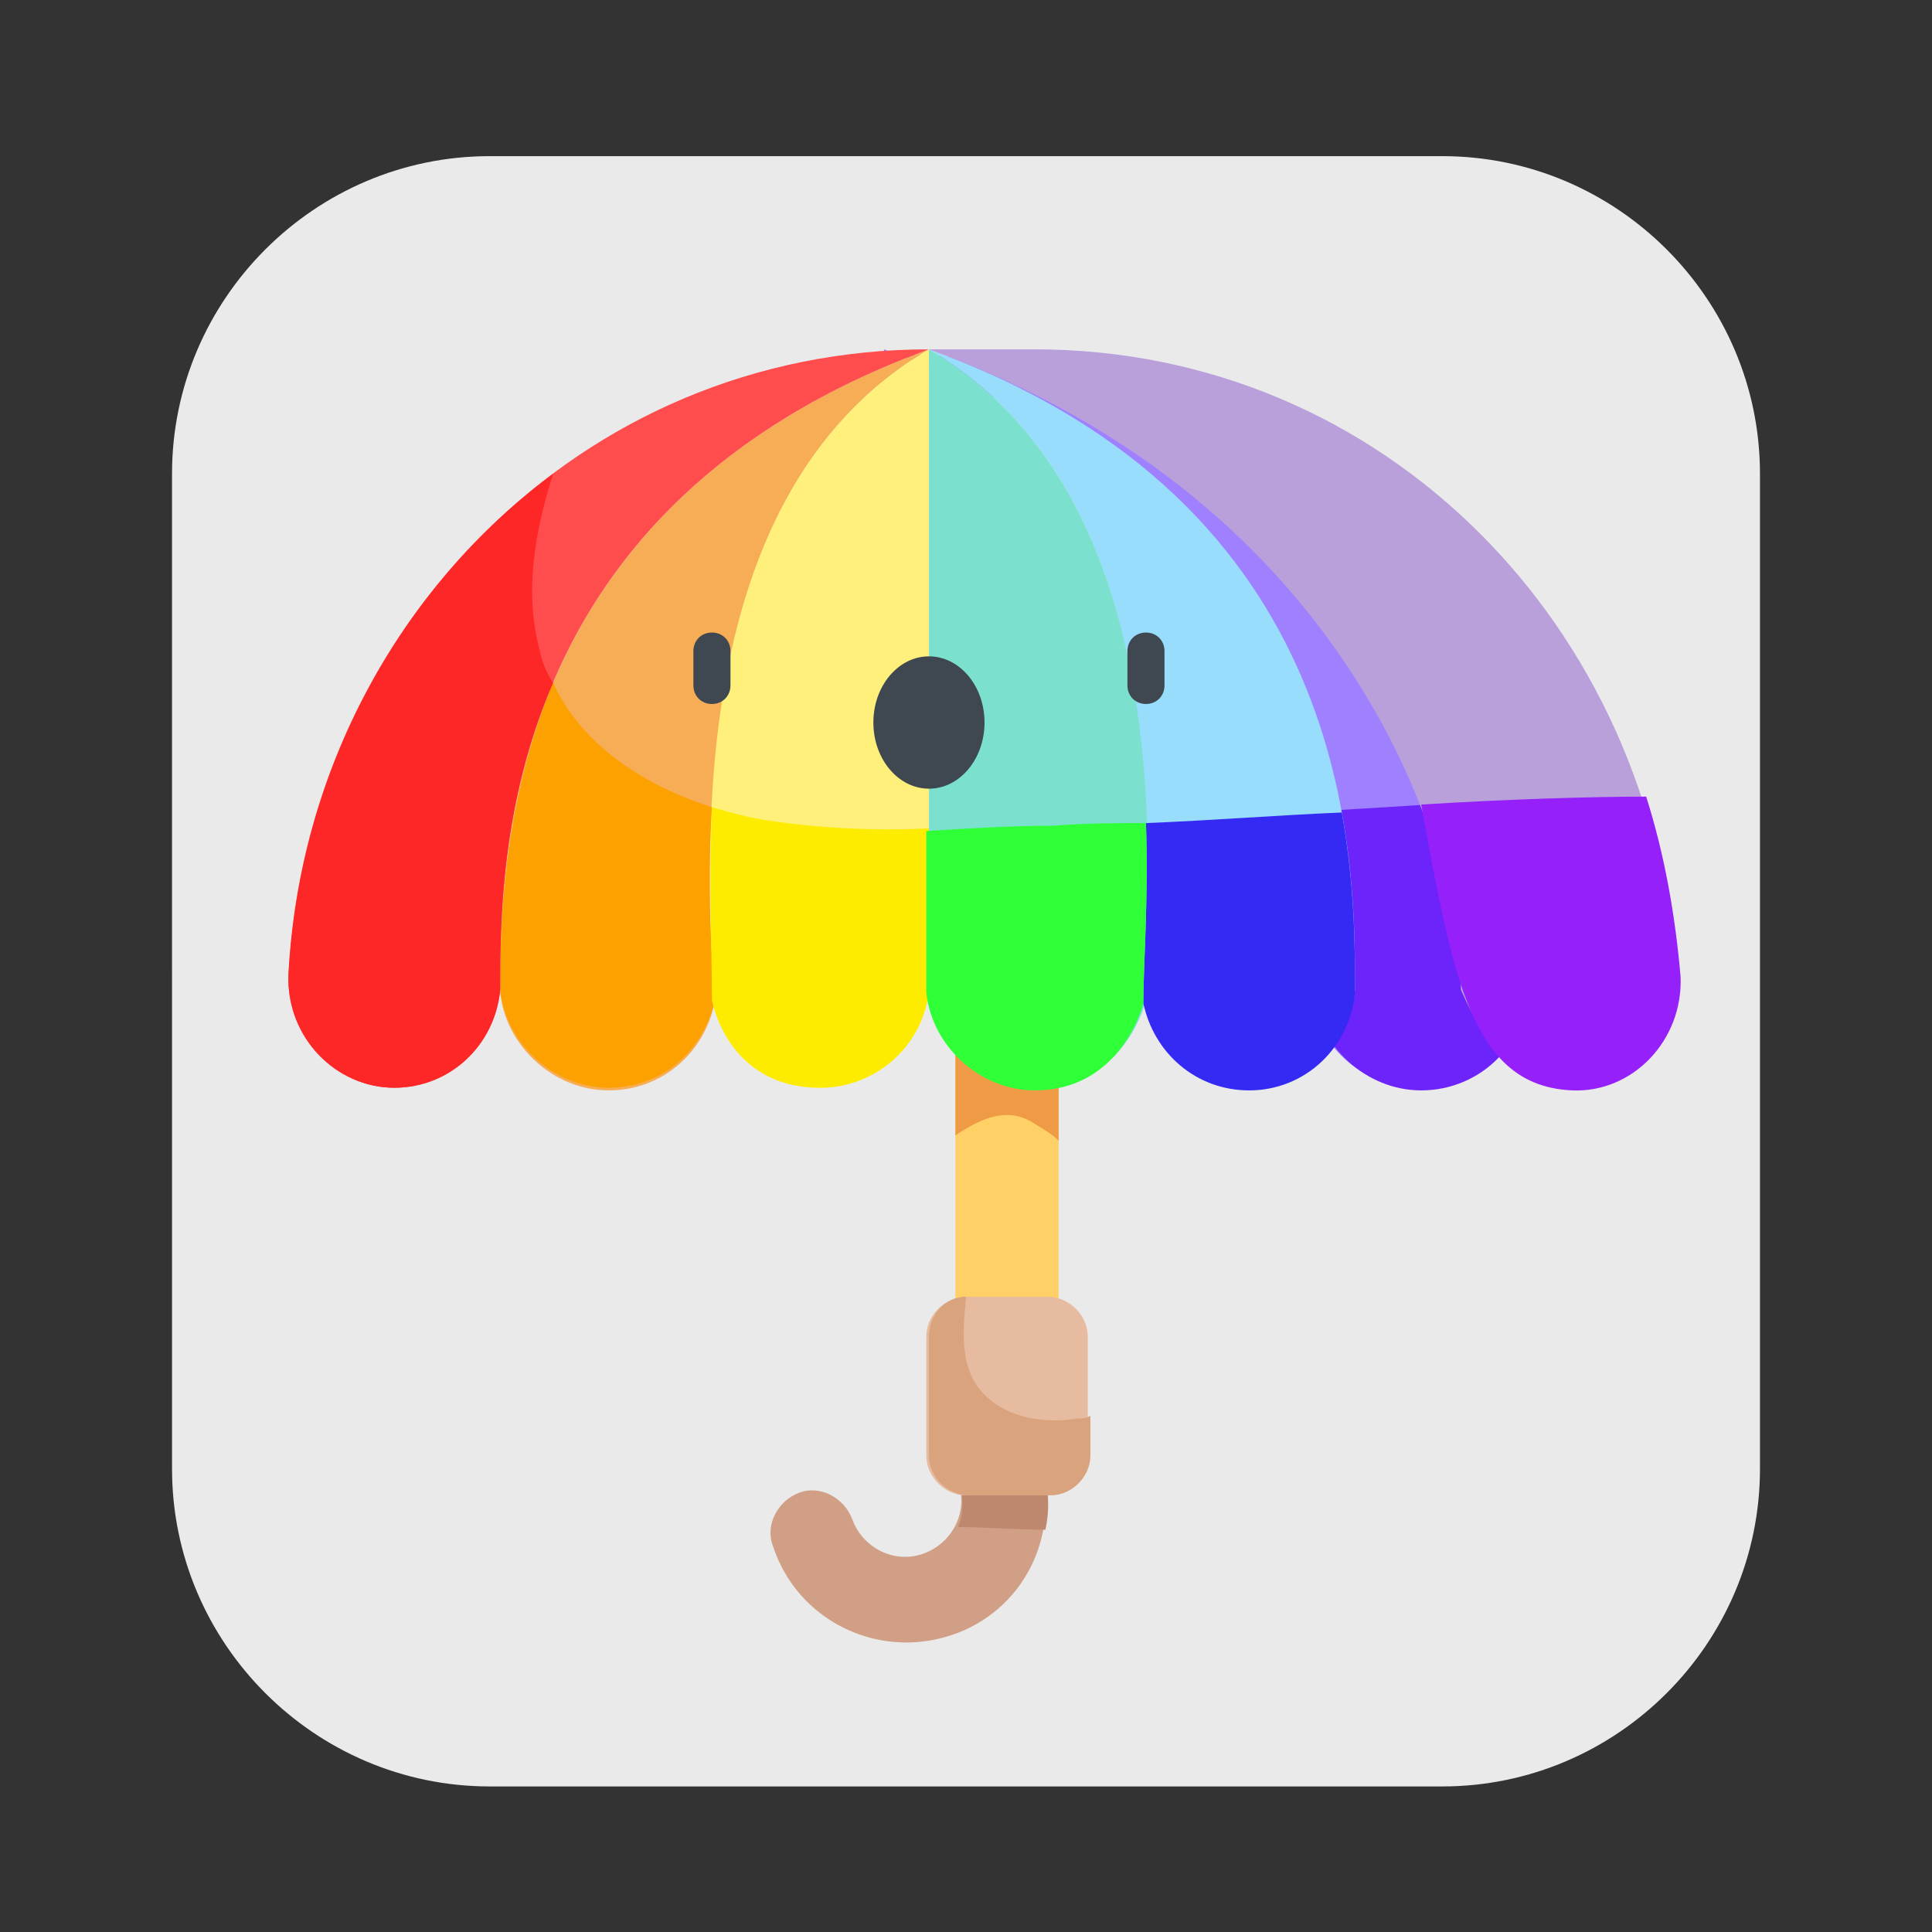 <?xml version="1.0" encoding="utf-8"?>
<!-- Generator: Adobe Illustrator 17.1.0, SVG Export Plug-In . SVG Version: 6.00 Build 0)  -->
<!DOCTYPE svg PUBLIC "-//W3C//DTD SVG 1.1//EN" "http://www.w3.org/Graphics/SVG/1.1/DTD/svg11.dtd">
<svg version="1.1" xmlns="http://www.w3.org/2000/svg" xmlns:xlink="http://www.w3.org/1999/xlink" x="0px" y="0px" width="73px"
	 height="73px" viewBox="0 0 73 73" enable-background="new 0 0 73 73" xml:space="preserve">
<rect x="0" y="0" width="73" height="73" fill="#333333" stroke="none"/>
<g id="Layer_1" display="none">
	<path display="inline" fill="#EAEAEA" d="M68.6,56.2c0,7-5.7,12.6-12.6,12.6H18.1c-7,0-12.6-5.7-12.6-12.6V16.6
		C5.5,9.7,11.2,4,18.1,4H56c7,0,12.6,5.7,12.6,12.6V56.2z"/>
	<path display="inline" fill="none" stroke="#FE2727" stroke-width="5" stroke-miterlimit="10" d="M58.3,14.6h-3.4
		c-20.8,0-37.6,16.8-37.6,37.6v7.4"/>
	<path display="inline" fill="none" stroke="#FDA101" stroke-width="5" stroke-miterlimit="10" d="M58.3,19.1h-3.4
		c-18.3,0-33.1,14.8-33.1,33.1v7.4"/>
	<path display="inline" fill="none" stroke="#FDEC00" stroke-width="5" stroke-miterlimit="10" d="M58.3,23.7h-3.4
		c-15.7,0-28.5,12.8-28.5,28.5v7.4"/>
	<path display="inline" fill="none" stroke="#2EFF36" stroke-width="5" stroke-miterlimit="10" d="M58.3,28.3h-3.4
		c-13.2,0-23.9,10.7-23.9,23.9v7.4"/>
	<path display="inline" fill="none" stroke="#3529F4" stroke-width="5" stroke-miterlimit="10" d="M58.3,32.8h-3.4
		c-10.7,0-19.4,8.7-19.4,19.4v7.4"/>
	<path display="inline" fill="none" stroke="#6C24FA" stroke-width="5" stroke-miterlimit="10" d="M58.3,37.4h-3.4
		c-8.2,0-14.8,6.6-14.8,14.8v7.4"/>
	<path display="inline" fill="none" stroke="#9620FA" stroke-width="5" stroke-miterlimit="10" d="M58.3,42h-3.4
		c-5.7,0-10.3,4.6-10.3,10.3v7.4"/>
</g>
<g id="Layer_2" display="none">
	<path display="inline" fill="#EAEAEA" d="M68.6,55.5c0,7-5.7,12.6-12.6,12.6H18.1c-7,0-12.6-5.7-12.6-12.6V16
		c0-7,5.7-12.6,12.6-12.6H56C63,3.4,68.6,9,68.6,16V55.5z"/>
	<path display="inline" fill="#FE2727" d="M37.1,14.6l23.8,38.8h3.3V43.1C64.1,27.4,52,14.6,37.1,14.6z"/>
	<path display="inline" fill="#FE2727" d="M37.1,14.6c-15,0-27.1,12.8-27.1,28.6v10.3h3.3l2.2-1.7v-8.6c0-12.6,9.7-22.8,21.6-22.8
		s21.6,10.2,21.6,22.8h2.2C60.9,27.4,50.2,14.6,37.1,14.6z"/>
	<path display="inline" fill="#FDA101" d="M37.1,18c-13.2,0-23.8,11.2-23.8,25.1v10.3h3.3l0.5-0.6v-9.7c0-11.6,9-21.1,20-21.1
		s20,9.4,20,21.1v9.7l0.5,0.6h3.3V43.1C60.9,29.3,50.2,18,37.1,18z"/>
	<path display="inline" fill="#FDEC00" d="M37.1,21.5c-11.3,0-20.5,9.7-20.5,21.7v10.3h3.3l0.5-1.7v-8.6c0-9.7,7.5-17.6,16.7-17.6
		s16.7,7.9,16.7,17.6v9.7l0.5,0.6h3.3V43.1C57.6,31.2,48.4,21.5,37.1,21.5z"/>
	<path display="inline" fill="#2EFF36" d="M37.1,24.9c-9.5,0-17.3,8.2-17.3,18.2v10.3H23l0.5-0.6v-9.7c0-7.8,6-14.2,13.5-14.2
		s13.5,6.4,13.5,14.2v9.7l0.5,0.6h3.3V43.1C54.3,33.1,46.6,24.9,37.1,24.9z"/>
	<path display="inline" fill="#3529F4" d="M37.1,28.4c-7.7,0-14,6.6-14,14.8v10.3h3.3l0.5-0.6v-9.7c0-5.9,4.6-10.7,10.2-10.7
		s10.2,4.8,10.2,10.7v9.7l0.5,0.6h3.3V43.1C51.1,35,44.8,28.4,37.1,28.4z"/>
	<path display="inline" fill="#6C24FA" d="M37.1,31.8c-5.9,0-10.7,5.1-10.7,11.3v10.3h3.3V43.1c0-4.3,3.3-7.9,7.5-7.9
		s7.5,3.5,7.5,7.9v10.3h3.3V43.1C47.8,36.9,43,31.8,37.1,31.8z"/>
	<path display="inline" fill="#9620FA" d="M37.3,35.1c-4.3,0-7.9,3.7-7.9,8.3v10.1h2.4V43.4c0-3.2,2.5-5.8,5.5-5.8s5.5,2.6,5.5,5.8
		v10.1h2.4V43.4C45.1,38.8,41.6,35.1,37.3,35.1z"/>
</g>
<g id="Layer_3" display="none">
	<path display="inline" fill="#EAEAEA" d="M68.3,56.3c0,7-5.7,12.6-12.6,12.6H17.8c-7,0-12.6-5.7-12.6-12.6V16.7
		c0-7,5.7-12.6,12.6-12.6h37.9c7,0,12.6,5.7,12.6,12.6V56.3z"/>
	<path display="inline" fill="#FE2727" d="M61.8,36.9c0,2.9-0.5,5.7-1.4,8.3c-1.1,3.1-2.8,5.9-4.9,8.3c-4.6,5.1-11.2,8.3-18.6,8.3
		s-14.1-3.2-18.6-8.3c-2.2-2.4-3.8-5.2-4.9-8.3c-0.9-2.6-1.4-5.4-1.4-8.3s0.5-5.7,1.4-8.3c1.1-3.1,2.8-5.9,4.9-8.3
		c4.6-5.1,11.2-8.3,18.6-8.3s14.1,3.2,18.6,8.3c2.2,2.4,3.8,5.2,4.9,8.3C61.1,31.2,61.8,34,61.8,36.9L61.8,36.9z"/>
	<path display="inline" fill="#2EFF36" d="M61.8,37.3l-50-0.4c0-3,0.4-5,1.2-7.6h47.6C61.6,32.9,61.8,34.6,61.8,37.3z"/>
	<path display="inline" fill="#3529F4" d="M61.8,36.9c0,2.9-0.5,5.7-1.4,8.3H13.2c-0.9-2.6-1.4-5.4-1.4-8.3H61.8z"/>
	<path display="inline" fill="#6C24FA" d="M60.4,45.2c-1.1,3.1-2.8,5.9-4.9,8.3H18.2c-2.2-2.4-3.8-5.2-4.9-8.3H60.4z"/>
	<path display="inline" fill="#9620FA" d="M55.4,53.6c-4.6,5.1-11.2,8.3-18.6,8.3s-14.1-3.2-18.6-8.3H55.4z"/>
	<path display="inline" fill="#FDEC00" d="M60.6,29.3H13c0.7-2,1.7-4.6,3.6-6.9h40.6C58.9,24.5,59.8,26.3,60.6,29.3z"/>
	<path display="inline" fill="#FDA101" d="M57.9,23.3l-42.2,0.2c1.2-2.2,3.4-4.6,5.3-6.1h31.5C54.7,19.2,56.7,21.4,57.9,23.3z"/>
</g>
<g id="Layer_5" display="none">
	<path display="inline" fill="#EAEAEA" d="M68.6,56c0,7-5.7,12.6-12.6,12.6H18.1c-7,0-12.6-5.7-12.6-12.6V16.5
		c0-7,5.7-12.6,12.6-12.6H56c7,0,12.6,5.7,12.6,12.6V56z"/>
</g>
<g id="Layer_4" display="none">
	<g display="inline">
		<path fill="#FE2727" d="M56.9,13.4c-7.9,0-15.4,2.1-21.8,5.8l-0.9,11.4l0.9,11.9l21.8-21.8V13.4z"/>
		<path fill="#FE2727" d="M13.3,57h7.3l14.5-14.5V19.3C22.1,26.8,13.3,40.9,13.3,57z"/>
		<g>
			<path fill="#FDA101" d="M56.9,20.8c-8.2,0-15.7,2.7-21.8,7.3l-0.9,10.8l0.9,10.9L56.9,28V20.8z"/>
			<path fill="#FDA101" d="M20.6,57h7.2l7.2-7.2V28C26.3,34.6,20.6,45.2,20.6,57z"/>
		</g>
		<g>
			<path fill="#FDEC00" d="M35.1,37.8l-0.9,10.1l0.9,9.1l21.8-21.8V28C48.2,28,40.4,31.8,35.1,37.8z"/>
			<path fill="#FDEC00" d="M27.9,57h7.2V37.8C30.6,42.9,27.9,49.7,27.9,57z"/>
		</g>
		<path fill="#2EFF36" d="M35.1,57h7.3l14.4-14.5l0.1-7.3C44.8,35.2,35.1,45,35.1,57z"/>
		<path fill="#3529F4" d="M56.9,48.8v-8.3c-8.6,0-15.6,7.4-15.6,16.5l7.9,0L56.9,48.8z"/>
		<path fill="#6C24FA" d="M46.3,57h10.6V46.1C51,46.1,46.3,51,46.3,57z"/>
		<path fill="#9620FA" d="M51,57h5.8v-6.8C52.9,50.2,51,53,51,57z"/>
	</g>
</g>
<g id="Layer_6">
	<path fill="#EAEAEA" d="M66.5,55.5c0,6.6-5.4,12-12,12h-36c-6.6,0-12-5.4-12-12V17.9c0-6.6,5.4-12,12-12h36c6.6,0,12,5.4,12,12
		V55.5z"/>
	<g>
		<path fill="#9F80FF" d="M33.4,13.4c13.3-0.3,23.4,10.4,24.2,23.4c0.1,2.4-1.8,4.3-4,4.3c-2.1,0-3.9-1.6-4.1-3.7
			c0-5,0-18.4-16.1-24.2V13.4z"/>
		<path fill="#6C24FA" d="M56.4,30.2c-2,0.2-4.2,0.3-7.3,0.5c0.5,2.8,0.5,5.2,0.5,6.8c0.2,2,2,3.7,4.1,3.7c2.3,0,4.2-1.9,4-4.3
			C57.5,34.5,57.1,32.3,56.4,30.2L56.4,30.2z"/>
		<path fill="#FFD066" d="M36.1,31.2H40v19.2h-3.9V31.2z"/>
		<path fill="#EF9A45" d="M39,42.4c0.3,0.2,0.7,0.4,1,0.7v-16h-3.9v15.8C37,42.3,38,41.8,39,42.4z"/>
		<path fill="#D19F85" d="M35.9,61.8c-2.8,0.9-5.8-0.6-6.7-3.4c-0.3-0.8,0.2-1.7,1-2c0.8-0.3,1.7,0.2,2,1c0.4,1.1,1.6,1.7,2.7,1.3
			c1.1-0.4,1.7-1.6,1.3-2.7c-0.3-0.8,0.2-1.7,1-2c0.8-0.3,1.7,0.2,2,1C40.2,57.9,38.7,60.9,35.9,61.8L35.9,61.8z"/>
		<path fill="#BE886F" d="M36.2,57.7c1.1,0,2.2,0.1,3.3,0.1c0.2-0.9,0.1-1.8-0.2-2.7c-0.3-0.8-1.2-1.3-2-1c-0.8,0.3-1.3,1.2-1,2
			C36.4,56.7,36.4,57.2,36.2,57.7L36.2,57.7z"/>
		<path fill="#E7BB9F" d="M39.6,56.5h-3.1c-0.8,0-1.5-0.7-1.5-1.5v-4.5c0-0.8,0.7-1.5,1.5-1.5h3.1c0.8,0,1.5,0.7,1.5,1.5V55
			C41.1,55.8,40.5,56.5,39.6,56.5z"/>
		<path fill="#F7AD55" d="M35.1,13.2C35.1,13.2,35.1,13.2,35.1,13.2C19,19.1,18.9,32.4,18.9,37.5c0.2,2,2,3.7,4.1,3.7
			c2,0,3.6-1.4,4-3.3C26.9,33.4,25.4,18.9,35.1,13.2z"/>
		<path fill="#FF4D4D" d="M35.1,13.2c-13.2,0-23.4,10.5-24.2,23.6c-0.1,2.4,1.8,4.3,4,4.3c2.1,0,3.8-1.6,4-3.7
			C18.9,32.4,19,19.1,35.1,13.2L35.1,13.2z"/>
		<path fill="#FFEF7B" d="M35.1,13.2c-9.7,5.7-8.2,20.2-8.2,24.6c0-0.1,0.5,3.3,4.1,3.3c2.1,0,3.9-1.6,4.1-3.7v-3.9V13.2z"/>
		<path fill="#99DDFC" d="M35.1,13.2L35.1,13.2c16.1,5.8,16.1,19.2,16.1,24.2c-0.2,2-1.9,3.7-4,3.7c-2,0-3.6-1.4-4-3.3
			C43.3,33.4,44.8,18.9,35.1,13.2z"/>
		<path fill="#B9A0DB" d="M39.1,13.2c13.2,0,23.4,10.5,24.2,23.6c0.1,2.4-1.8,4.5-4,4.3c-1.8-0.2-3.1-1.4-4.1-3.7
			c0-5-4-18.4-20.1-24.2H39.1z"/>
		<path fill="#7CE0CF" d="M35.1,13.2c9.7,5.7,8.2,20.2,8.2,24.6c-0.1,0.4-1,3.3-4.1,3.3c-2.1,0-3.9-1.6-4.1-3.7v-3.9V13.2z"/>
		<g>
			<path fill="#3F4750" d="M26.9,26.6c-0.4,0-0.7-0.3-0.7-0.7v-1.3c0-0.4,0.3-0.7,0.7-0.7s0.7,0.3,0.7,0.7v1.3
				C27.6,26.3,27.3,26.6,26.9,26.6z"/>
			<path fill="#3F4750" d="M43.3,26.6c-0.4,0-0.7-0.3-0.7-0.7v-1.3c0-0.4,0.3-0.7,0.7-0.7s0.7,0.3,0.7,0.7v1.3
				C44,26.3,43.7,26.6,43.3,26.6z"/>
			<ellipse fill="#3F4750" cx="35.1" cy="27.3" rx="2.1" ry="2.5"/>
		</g>
		<path fill="#FDA101" d="M26.9,30.5c-2.5-0.8-4.9-2.3-6-4.7c-1.9,4.6-2,9.2-2,11.6c0.2,2,2,3.7,4.1,3.7c2,0,3.6-1.4,4-3.3
			C26.9,36.3,26.7,33.6,26.9,30.5z"/>
		<path fill="#FE2727" d="M20.4,24.6c-0.6-2.2-0.2-4.5,0.5-6.7c-5.8,4.3-9.6,11.2-10,18.9c-0.1,2.4,1.8,4.3,4,4.3
			c2.1,0,3.8-1.6,4-3.7c0-2.5,0-7,2-11.6C20.7,25.5,20.5,25.1,20.4,24.6L20.4,24.6z"/>
		<path fill="#FDEC00" d="M29,31c-0.7-0.1-1.4-0.3-2.1-0.5c-0.1,3.1,0,5.8,0,7.3c0-0.1,0.5,3.3,4.1,3.3c2.1,0,3.9-1.6,4.1-3.7v-6.1
			C33.1,31.4,31,31.3,29,31z"/>
		<path fill="#3529F4" d="M43.3,31.1c0.1,2.9-0.1,5.4-0.1,6.8c0.4,1.9,2,3.3,4,3.3c2.1,0,3.8-1.6,4-3.7c0-1.6,0-4-0.5-6.8
			C48.3,30.8,45.8,31,43.3,31.1L43.3,31.1z"/>
		<path fill="#9620FA" d="M62.2,30.1c-2.1,0-5.3,0.1-8.5,0.3c0.5,2.8,1,5.4,1.6,7.1c0.8,2.2,1.9,3.6,4.1,3.7
			c2.3,0.1,4.2-1.9,4.1-4.3C63.3,34.6,62.9,32.3,62.2,30.1L62.2,30.1z"/>
		<path fill="#2EFF36" d="M39.8,31.2c-1.6,0-3.2,0.1-4.8,0.2v6.1c0.2,2,2,3.7,4.1,3.7c3.1,0,4-2.9,4.1-3.3c0-1.4,0.2-3.9,0.1-6.8
			C42.2,31.1,41,31.1,39.8,31.2L39.8,31.2z"/>
		<path fill="#D9A37D" d="M40.7,53.6c-1.2,0.2-2.6,0-3.5-0.9c-1-1-0.8-2.5-0.7-3.7c-0.8,0-1.4,0.7-1.4,1.5V55c0,0.8,0.7,1.5,1.5,1.5
			h3.1c0.8,0,1.5-0.7,1.5-1.5v-1.5C41,53.6,40.8,53.6,40.7,53.6L40.7,53.6z"/>
	</g>
</g>
<g id="Layer_7">
</g>
</svg>
